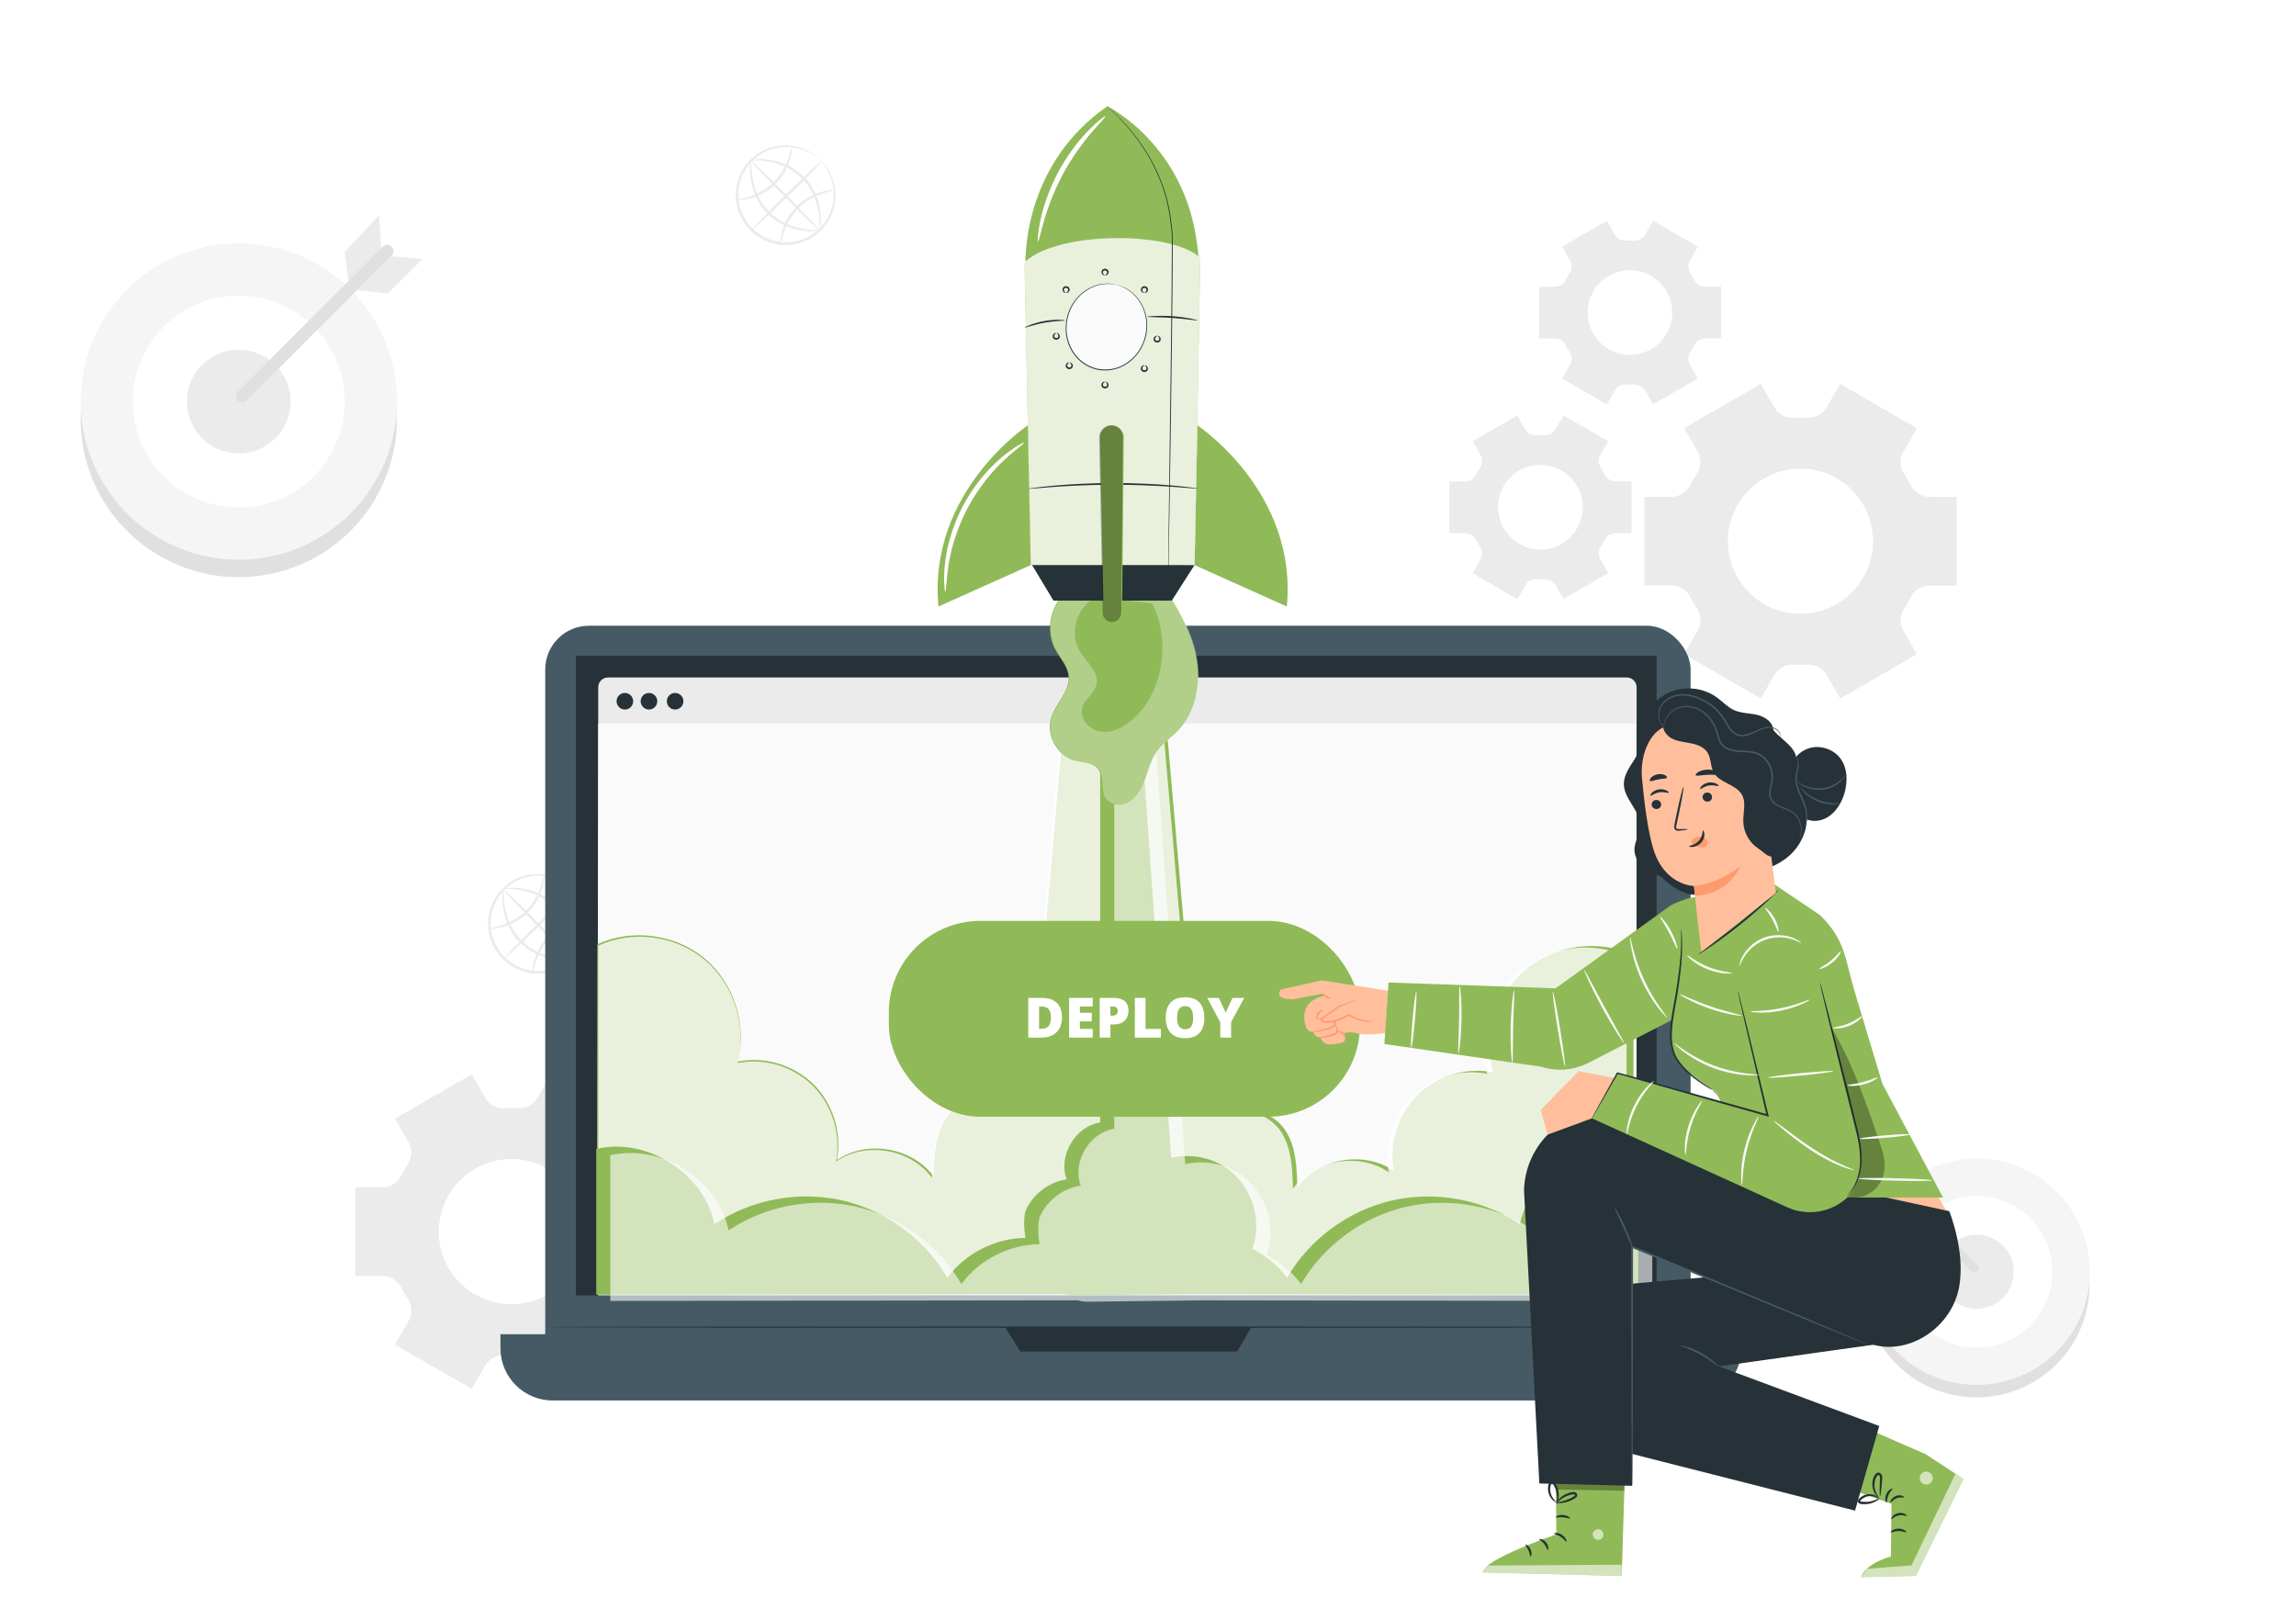 <svg viewBox="0 0 495.34 347.2" xmlns:xlink="http://www.w3.org/1999/xlink" xmlns="http://www.w3.org/2000/svg" data-name="Layer 2" id="Layer_2">
  <defs>
    <style>
      .cls-1 {
        fill: #90ba57;
      }

      .cls-2 {
        fill: #fff;
      }

      .cls-3 {
        fill: #fafafa;
      }

      .cls-4 {
        opacity: .6;
      }

      .cls-5 {
        fill: #f5f5f5;
      }

      .cls-6 {
        fill: #455a64;
      }

      .cls-7 {
        fill: #ffbf9d;
      }

      .cls-8 {
        fill: #e0e0e0;
      }

      .cls-9 {
        fill: #ff9a6c;
      }

      .cls-10 {
        opacity: .8;
      }

      .cls-11 {
        opacity: .3;
      }

      .cls-12 {
        clip-path: url(#clippath);
      }

      .cls-13 {
        fill: #ebebeb;
      }

      .cls-14 {
        fill: none;
      }

      .cls-15 {
        fill: #263238;
      }
    </style>
    <clipPath id="clippath">
      <rect height="347.2" width="495.34" x="0" class="cls-14"></rect>
    </clipPath>
  </defs>
  <g data-name="Background Complete" id="Background_Complete">
    <g class="cls-12">
      <rect height="347.2" width="502.95" x="-7.61" class="cls-2"></rect>
      <g>
        <path d="M177.09,34.65s-.2-.13-.53-.41c-.16-.15-.37-.32-.64-.5-.26-.19-.55-.41-.92-.6-.7-.44-1.64-.84-2.78-1.13-1.13-.29-2.48-.42-3.94-.22-1.45,.2-3.02,.71-4.44,1.69-1.4,.98-2.72,2.35-3.53,4.11-.43,.86-.72,1.82-.87,2.82-.1,.5-.1,1.01-.14,1.52,.02,.51,.03,1.03,.12,1.55,.28,2.08,1.28,4.12,2.82,5.72,1.57,1.57,3.59,2.62,5.66,2.94,.52,.1,1.04,.12,1.55,.15,.51-.02,1.03-.02,1.52-.11,1-.13,1.96-.4,2.83-.81,1.78-.77,3.18-2.06,4.18-3.44,1.01-1.4,1.55-2.96,1.78-4.4,.23-1.45,.12-2.8-.14-3.94-.27-1.14-.65-2.09-1.08-2.8-.19-.37-.4-.67-.58-.93-.17-.27-.34-.48-.48-.65-.28-.34-.42-.53-.4-.54,.01-.01,.18,.15,.49,.47,.16,.16,.34,.36,.53,.62,.2,.26,.43,.55,.64,.92,.46,.71,.89,1.67,1.2,2.84,.3,1.17,.44,2.56,.23,4.08-.21,1.5-.75,3.14-1.79,4.62-1.04,1.46-2.49,2.83-4.36,3.65-.92,.44-1.93,.73-2.98,.88-.52,.09-1.06,.1-1.61,.12-.54-.03-1.09-.04-1.64-.15-2.19-.33-4.33-1.43-5.98-3.09-1.63-1.69-2.68-3.85-2.97-6.04-.09-.55-.1-1.1-.12-1.64,.03-.54,.05-1.08,.15-1.6,.17-1.05,.48-2.05,.93-2.96,.86-1.85,2.26-3.27,3.74-4.28,1.5-1.01,3.15-1.51,4.65-1.69,1.52-.18,2.91-.01,4.07,.31,1.16,.33,2.11,.78,2.81,1.25,.37,.21,.66,.45,.91,.66,.26,.19,.46,.38,.61,.55,.31,.31,.47,.49,.46,.5Z" class="cls-13"></path>
        <path d="M170.9,31.57s.03,.26-.03,.71c-.04,.24-.08,.52-.12,.83-.03,.16-.05,.33-.09,.51-.05,.18-.11,.37-.17,.56-.4,1.58-1.36,3.76-3.2,5.53-.23,.22-.46,.43-.68,.64-.25,.19-.49,.37-.73,.55-.12,.09-.24,.18-.36,.26-.13,.08-.25,.15-.37,.22-.25,.14-.48,.3-.73,.42-.98,.49-1.9,.84-2.7,1.04-1.6,.42-2.63,.37-2.63,.3,0-.09,.99-.18,2.51-.69,.76-.25,1.64-.62,2.56-1.12,.23-.13,.45-.28,.69-.42,.12-.07,.23-.15,.35-.22,.11-.08,.22-.17,.34-.26,.23-.17,.46-.35,.69-.53,.21-.2,.43-.41,.65-.62,1.75-1.68,2.73-3.73,3.21-5.24,.07-.19,.14-.36,.2-.54,.05-.17,.09-.34,.13-.49,.08-.29,.15-.56,.22-.79,.13-.43,.22-.67,.26-.67Z" class="cls-13"></path>
        <path d="M168.34,52.58s-.03-.26,.03-.71c.04-.24,.08-.52,.12-.83,.03-.16,.05-.33,.09-.51,.05-.18,.11-.37,.17-.56,.4-1.58,1.36-3.76,3.2-5.53,.23-.22,.46-.43,.68-.64,.25-.19,.49-.37,.73-.55,.12-.09,.24-.18,.36-.26,.13-.08,.25-.15,.37-.22,.25-.14,.48-.3,.73-.42,.98-.49,1.9-.84,2.7-1.04,1.6-.42,2.63-.37,2.63-.3,0,.09-.99,.18-2.51,.69-.76,.25-1.64,.62-2.56,1.12-.23,.13-.45,.28-.69,.42-.12,.07-.23,.15-.35,.22-.11,.08-.22,.17-.34,.26-.23,.17-.46,.35-.69,.53-.21,.2-.43,.41-.65,.62-1.75,1.68-2.73,3.73-3.21,5.24-.07,.19-.14,.36-.2,.54-.05,.17-.09,.34-.13,.49-.08,.29-.15,.56-.22,.79-.13,.43-.22,.67-.26,.67Z" class="cls-13"></path>
        <path d="M177.26,34.82c.11,.11-3.17,3.51-7.32,7.58-4.16,4.07-7.61,7.28-7.73,7.17-.11-.11,3.17-3.51,7.32-7.58,4.15-4.07,7.61-7.28,7.73-7.17Z" class="cls-13"></path>
        <path d="M176.77,49.71c-.11,.11-3.51-3.16-7.58-7.32-4.07-4.15-7.28-7.61-7.17-7.72,.11-.11,3.51,3.16,7.58,7.32,4.07,4.15,7.28,7.61,7.16,7.72Z" class="cls-13"></path>
        <path d="M176.76,49.69c.02,.07-1.36,.35-3.57,.07-1.1-.15-2.4-.44-3.76-1.03-1.35-.59-2.75-1.49-3.95-2.7-1.21-1.22-2.06-2.65-2.61-4.02-.55-1.37-.82-2.68-.94-3.78-.24-2.21,.03-3.58,.1-3.57,.09,0-.03,1.37,.3,3.51,.17,1.07,.47,2.33,1.03,3.64,.55,1.31,1.38,2.66,2.53,3.81,1.15,1.16,2.47,2.03,3.76,2.63,1.29,.59,2.55,.92,3.61,1.11,2.14,.38,3.5,.24,3.5,.33Z" class="cls-13"></path>
        <path d="M162.19,34.5c-.02-.07,1.36-.35,3.57-.07,1.1,.15,2.4,.44,3.76,1.03,1.35,.59,2.75,1.49,3.95,2.7,1.21,1.22,2.06,2.65,2.61,4.02,.55,1.37,.82,2.68,.94,3.78,.24,2.21-.03,3.58-.1,3.57-.09,0,.03-1.37-.3-3.51-.17-1.07-.47-2.33-1.03-3.64-.55-1.31-1.38-2.66-2.53-3.81-1.15-1.16-2.47-2.03-3.76-2.63-1.29-.59-2.55-.92-3.61-1.11-2.14-.38-3.5-.24-3.5-.33Z" class="cls-13"></path>
      </g>
      <g>
        <path d="M123.65,191.85s-.2-.13-.53-.41c-.16-.15-.37-.32-.64-.5-.26-.19-.55-.41-.92-.6-.7-.44-1.64-.84-2.78-1.13-1.13-.29-2.48-.42-3.94-.22-1.45,.2-3.02,.71-4.44,1.69-1.4,.98-2.72,2.35-3.53,4.11-.43,.86-.72,1.82-.87,2.82-.1,.5-.1,1.01-.14,1.52,.02,.51,.03,1.03,.12,1.55,.28,2.08,1.28,4.12,2.82,5.72,1.57,1.57,3.59,2.62,5.66,2.94,.52,.1,1.04,.12,1.55,.15,.51-.02,1.03-.02,1.52-.11,1-.13,1.96-.4,2.83-.81,1.78-.77,3.18-2.06,4.18-3.44,1.01-1.4,1.55-2.96,1.78-4.4,.23-1.45,.12-2.8-.14-3.94-.27-1.14-.65-2.09-1.08-2.8-.19-.37-.4-.67-.58-.93-.17-.27-.34-.48-.48-.65-.28-.34-.42-.53-.4-.54,.01-.01,.18,.15,.49,.47,.16,.16,.34,.36,.53,.62,.2,.26,.43,.55,.64,.92,.46,.71,.89,1.67,1.2,2.84,.3,1.17,.44,2.56,.23,4.08-.21,1.5-.75,3.14-1.79,4.62-1.04,1.46-2.49,2.83-4.36,3.65-.92,.44-1.93,.73-2.98,.88-.52,.09-1.06,.1-1.61,.12-.54-.03-1.09-.04-1.64-.15-2.19-.33-4.33-1.43-5.98-3.09-1.63-1.69-2.68-3.85-2.97-6.04-.09-.55-.1-1.1-.12-1.64,.03-.54,.05-1.08,.15-1.6,.17-1.05,.48-2.05,.93-2.96,.86-1.85,2.26-3.27,3.74-4.28,1.5-1.01,3.15-1.51,4.65-1.69,1.52-.18,2.91-.01,4.07,.31,1.16,.33,2.11,.78,2.81,1.25,.37,.21,.66,.45,.91,.66,.26,.19,.46,.38,.61,.55,.31,.31,.47,.49,.46,.5Z" class="cls-13"></path>
        <path d="M117.46,188.78s.03,.26-.03,.71c-.04,.24-.08,.52-.12,.83-.03,.16-.05,.33-.09,.51-.05,.18-.11,.37-.17,.56-.4,1.58-1.36,3.76-3.2,5.53-.23,.22-.46,.43-.68,.64-.25,.19-.49,.37-.73,.55-.12,.09-.24,.18-.36,.26-.13,.08-.25,.15-.37,.22-.25,.14-.48,.3-.73,.42-.98,.49-1.9,.84-2.7,1.04-1.6,.42-2.63,.37-2.63,.3,0-.09,.99-.18,2.51-.69,.76-.25,1.64-.62,2.56-1.12,.23-.13,.45-.28,.69-.42,.12-.07,.23-.15,.35-.22,.11-.08,.22-.17,.34-.26,.23-.17,.46-.35,.69-.53,.21-.2,.43-.41,.65-.62,1.75-1.68,2.73-3.73,3.21-5.24,.07-.19,.14-.36,.2-.54,.05-.17,.09-.34,.13-.49,.08-.29,.15-.56,.22-.79,.13-.43,.22-.67,.26-.67Z" class="cls-13"></path>
        <path d="M114.9,209.79s-.03-.26,.03-.71c.04-.24,.08-.52,.12-.83,.03-.16,.05-.33,.09-.51,.05-.18,.11-.37,.17-.56,.4-1.58,1.36-3.76,3.2-5.53,.23-.22,.46-.43,.68-.64,.25-.19,.49-.37,.73-.55,.12-.09,.24-.18,.36-.26,.13-.08,.25-.15,.37-.22,.25-.14,.48-.3,.73-.42,.98-.49,1.9-.84,2.7-1.04,1.6-.42,2.63-.37,2.63-.3,0,.09-.99,.18-2.51,.69-.76,.25-1.64,.62-2.56,1.12-.23,.13-.45,.28-.69,.42-.12,.07-.23,.15-.35,.22-.11,.08-.22,.17-.34,.26-.23,.17-.46,.35-.69,.53-.21,.2-.43,.41-.65,.62-1.75,1.68-2.73,3.73-3.21,5.24-.07,.19-.14,.36-.2,.54-.05,.17-.09,.34-.13,.49-.08,.29-.15,.56-.22,.79-.13,.43-.22,.67-.26,.67Z" class="cls-13"></path>
        <path d="M123.82,192.03c.11,.11-3.17,3.51-7.32,7.58-4.16,4.07-7.61,7.28-7.73,7.17-.11-.11,3.17-3.51,7.32-7.58,4.15-4.07,7.61-7.28,7.73-7.17Z" class="cls-13"></path>
        <path d="M123.33,206.91c-.11,.11-3.51-3.16-7.58-7.32-4.07-4.15-7.28-7.61-7.17-7.72,.11-.11,3.51,3.16,7.58,7.32,4.07,4.15,7.28,7.61,7.16,7.72Z" class="cls-13"></path>
        <path d="M123.32,206.9c.02,.07-1.36,.35-3.57,.07-1.1-.15-2.4-.44-3.76-1.03-1.35-.59-2.75-1.49-3.95-2.7-1.21-1.22-2.06-2.65-2.61-4.02-.55-1.37-.82-2.68-.94-3.78-.24-2.21,.03-3.58,.1-3.57,.09,0-.03,1.37,.3,3.51,.17,1.07,.47,2.33,1.03,3.64,.55,1.31,1.38,2.66,2.53,3.81,1.15,1.16,2.47,2.03,3.76,2.63,1.29,.59,2.55,.92,3.61,1.11,2.14,.38,3.5,.24,3.5,.33Z" class="cls-13"></path>
        <path d="M108.75,191.71c-.02-.07,1.36-.35,3.57-.07,1.1,.15,2.4,.44,3.76,1.03,1.35,.59,2.75,1.49,3.95,2.7,1.21,1.22,2.06,2.65,2.61,4.02,.55,1.37,.82,2.68,.94,3.78,.24,2.21-.03,3.58-.1,3.57-.09,0,.03-1.37-.3-3.51-.17-1.07-.47-2.33-1.03-3.64-.55-1.31-1.38-2.66-2.53-3.81-1.15-1.16-2.47-2.03-3.76-2.63-1.29-.59-2.55-.92-3.61-1.11-2.14-.38-3.5-.24-3.5-.33Z" class="cls-13"></path>
      </g>
      <g>
        <circle transform="translate(-13.93 9.51) rotate(-9.3)" r="34.12" cy="90.4" cx="51.51" class="cls-8"></circle>
        <circle transform="translate(-44.68 116.71) rotate(-76.63)" r="34.12" cy="86.63" cx="51.51" class="cls-5"></circle>
        <circle transform="translate(-29.08 26.11) rotate(-22.36)" r="22.86" cy="86.63" cx="51.51" class="cls-2"></circle>
        <circle transform="translate(-42.27 123.55) rotate(-80.75)" r="11.19" cy="86.63" cx="51.51" class="cls-13"></circle>
        <polygon points="75.29 61.65 74.36 54.37 81.77 46.44 82.31 54.29 75.29 61.65" class="cls-13"></polygon>
        <polygon points="91.19 55.86 83.68 55.24 76.14 62.49 83.68 63.3 91.19 55.86" class="cls-13"></polygon>
        <path d="M82.61,53.19c-3.54,3.54-7.08,7.08-10.62,10.63-5.62,5.62-11.23,11.24-16.85,16.86-1.29,1.29-2.58,2.58-3.87,3.87-1.23,1.23,.69,3.12,1.92,1.89,3.54-3.54,7.08-7.08,10.62-10.63,5.62-5.62,11.23-11.24,16.85-16.86,1.29-1.29,2.58-2.58,3.87-3.87,1.23-1.23-.69-3.12-1.92-1.89h0Z" class="cls-8"></path>
      </g>
      <g>
        <circle transform="translate(84.06 653.13) rotate(-80.7)" r="24.4" cy="277.09" cx="426.44" class="cls-8"></circle>
        <circle transform="translate(-51.88 106.02) rotate(-13.37)" r="24.4" cy="274.4" cx="426.44" class="cls-5"></circle>
        <circle transform="translate(10.44 564.38) rotate(-67.64)" r="16.34" cy="274.4" cx="426.44" class="cls-2"></circle>
        <circle transform="translate(-38.54 72.07) rotate(-9.25)" r="8" cy="274.4" cx="426.44" class="cls-13"></circle>
        <polygon points="409.43 256.54 410.09 251.33 404.79 245.66 404.41 251.28 409.43 256.54" class="cls-13"></polygon>
        <polygon points="398.05 252.39 403.43 251.96 408.82 257.14 403.43 257.72 398.05 252.39" class="cls-13"></polygon>
        <path d="M404.19,250.49c2.53,2.53,5.06,5.07,7.6,7.6,4.02,4.02,8.03,8.04,12.05,12.05,.92,.92,1.85,1.85,2.77,2.77,.88,.88-.49,2.23-1.37,1.35-2.53-2.53-5.06-5.07-7.6-7.6-4.02-4.02-8.03-8.04-12.05-12.05-.92-.92-1.85-1.85-2.77-2.77-.88-.88,.49-2.23,1.37-1.35h0Z" class="cls-8"></path>
      </g>
      <path d="M382.82,145.61c.86-1.49,2.5-2.31,4.22-2.22,.47,.02,.94,.04,1.41,.04s.95-.01,1.42-.04c1.71-.09,3.35,.73,4.2,2.22l2.93,5.08,16.56-9.55-2.93-5.08c-.86-1.49-.77-3.33,.17-4.77,.52-.79,1-1.62,1.43-2.46,.78-1.53,2.32-2.51,4.04-2.51h5.85v-19.12h-5.85c-1.71,0-3.26-.98-4.04-2.51-.43-.85-.91-1.67-1.43-2.46-.94-1.44-1.03-3.27-.17-4.77l2.93-5.08-16.56-9.55-2.95,5.1c-.86,1.48-2.49,2.3-4.2,2.21-.47-.02-.94-.04-1.41-.04s-.94,.01-1.41,.04c-1.72,.09-3.36-.73-4.22-2.23l-2.93-5.09-16.56,9.55,2.93,5.07c.86,1.49,.78,3.32-.16,4.76-.52,.8-1,1.62-1.43,2.48-.78,1.53-2.32,2.51-4.04,2.51h-5.85v19.12h5.85c1.72,0,3.26,.98,4.04,2.51,.43,.85,.91,1.68,1.43,2.48,.94,1.44,1.02,3.27,.16,4.76l-2.93,5.07,16.56,9.55,2.93-5.08Zm-10.04-28.85c0-8.65,7.02-15.67,15.66-15.67s15.65,7.02,15.65,15.67-7,15.65-15.65,15.65-15.66-7-15.66-15.65Z" class="cls-13"></path>
      <path d="M104.71,294.57c.86-1.49,2.5-2.31,4.22-2.22,.47,.02,.94,.04,1.41,.04s.95-.01,1.42-.04c1.71-.09,3.35,.73,4.2,2.22l2.93,5.08,16.56-9.55-2.93-5.08c-.86-1.49-.77-3.33,.17-4.77,.52-.79,1-1.62,1.43-2.46,.78-1.53,2.32-2.51,4.04-2.51h5.85v-19.12h-5.85c-1.71,0-3.26-.98-4.04-2.51-.43-.85-.91-1.67-1.43-2.46-.94-1.44-1.03-3.27-.17-4.77l2.93-5.08-16.56-9.55-2.95,5.1c-.86,1.48-2.49,2.3-4.2,2.21-.47-.02-.94-.04-1.41-.04s-.94,.01-1.41,.04c-1.72,.09-3.36-.73-4.22-2.23l-2.93-5.09-16.56,9.55,2.93,5.07c.86,1.49,.78,3.32-.16,4.76-.52,.8-1,1.62-1.43,2.48-.78,1.53-2.32,2.51-4.04,2.51h-5.85v19.12h5.85c1.72,0,3.26,.98,4.04,2.51,.43,.85,.91,1.68,1.43,2.48,.94,1.44,1.02,3.27,.16,4.76l-2.93,5.07,16.56,9.55,2.93-5.08Zm-10.04-28.85c0-8.65,7.02-15.67,15.66-15.67s15.65,7.02,15.65,15.67-7,15.65-15.65,15.65-15.66-7-15.66-15.65Z" class="cls-13"></path>
      <path d="M329.05,126.27c.5-.87,1.46-1.35,2.46-1.3,.27,.01,.55,.02,.82,.02s.55,0,.83-.02c1-.05,1.95,.43,2.45,1.29l1.71,2.97,9.66-5.57-1.71-2.96c-.5-.87-.45-1.94,.1-2.78,.3-.46,.58-.94,.83-1.44,.45-.89,1.36-1.46,2.36-1.46h3.42v-11.16h-3.42c-1,0-1.9-.57-2.36-1.46-.25-.5-.53-.98-.83-1.44-.55-.84-.6-1.91-.1-2.78l1.71-2.96-9.66-5.57-1.72,2.98c-.5,.87-1.45,1.34-2.45,1.29-.27-.01-.55-.02-.82-.02s-.55,0-.82,.02c-1,.05-1.96-.43-2.46-1.3l-1.71-2.97-9.66,5.57,1.71,2.96c.5,.87,.45,1.94-.09,2.78-.3,.46-.58,.95-.83,1.44-.45,.89-1.36,1.47-2.36,1.47h-3.41v11.16h3.41c1,0,1.9,.57,2.36,1.47,.25,.5,.53,.98,.83,1.44,.55,.84,.6,1.91,.09,2.78l-1.71,2.96,9.66,5.57,1.71-2.96Zm-5.86-16.83c0-5.05,4.1-9.14,9.14-9.14s9.13,4.1,9.13,9.14-4.09,9.13-9.13,9.13-9.14-4.09-9.14-9.13Z" class="cls-13"></path>
      <path d="M348.37,84.26c.5-.87,1.46-1.35,2.46-1.3,.27,.01,.55,.02,.82,.02s.55,0,.83-.02c1-.05,1.95,.43,2.45,1.29l1.71,2.97,9.66-5.57-1.71-2.96c-.5-.87-.45-1.94,.1-2.78,.3-.46,.58-.94,.83-1.44,.45-.89,1.36-1.46,2.36-1.46h3.42v-11.16h-3.42c-1,0-1.9-.57-2.36-1.46-.25-.5-.53-.98-.83-1.44-.55-.84-.6-1.91-.1-2.78l1.71-2.96-9.66-5.57-1.72,2.98c-.5,.87-1.45,1.34-2.45,1.29-.27-.01-.55-.02-.82-.02s-.55,0-.82,.02c-1,.05-1.96-.43-2.46-1.3l-1.71-2.97-9.66,5.57,1.71,2.96c.5,.87,.45,1.94-.09,2.78-.3,.46-.58,.95-.83,1.44-.45,.89-1.36,1.47-2.36,1.47h-3.41v11.16h3.41c1,0,1.9,.57,2.36,1.47,.25,.5,.53,.98,.83,1.44,.55,.84,.6,1.91,.09,2.78l-1.71,2.96,9.66,5.57,1.71-2.96Zm-5.86-16.83c0-5.05,4.1-9.14,9.14-9.14s9.13,4.1,9.13,9.14-4.09,9.13-9.13,9.13-9.14-4.09-9.14-9.13Z" class="cls-13"></path>
    </g>
    <g>
      <g>
        <rect ry="9.43" rx="9.43" height="163.41" width="247.1" y="135" x="117.63" class="cls-6"></rect>
        <path d="M107.97,287.85H375.69v3.02c0,6.23-5.05,11.28-11.28,11.28H119.25c-6.23,0-11.28-5.05-11.28-11.28v-3.02h0Z" class="cls-6"></path>
        <rect height="137.99" width="233.14" y="141.49" x="124.26" class="cls-15"></rect>
        <polygon points="216.82 286.32 220.14 291.6 266.89 291.6 269.98 286.32 216.82 286.32" class="cls-15"></polygon>
      </g>
      <g>
        <path d="M131.18,146.16h219.78c1.17,0,2.12,.95,2.12,2.12v128.64c0,1.17-.95,2.12-2.12,2.12H131.18c-1.17,0-2.12-.95-2.12-2.12V148.28c0-1.17,.95-2.12,2.12-2.12Z" class="cls-13"></path>
        <polygon points="352.85 279.24 128.83 279.24 129.07 156.09 352.85 156.09 352.85 279.24" class="cls-3"></polygon>
        <path d="M147.44,151.29c0,.99-.8,1.79-1.79,1.79s-1.79-.8-1.79-1.79,.8-1.79,1.79-1.79,1.79,.8,1.79,1.79Z" class="cls-15"></path>
        <path d="M136.6,151.29c0,.99-.8,1.79-1.79,1.79s-1.79-.8-1.79-1.79,.8-1.79,1.79-1.79,1.79,.8,1.79,1.79Z" class="cls-15"></path>
        <path d="M141.8,151.29c0,.99-.8,1.79-1.79,1.79s-1.79-.8-1.79-1.79,.8-1.79,1.79-1.79,1.79,.8,1.79,1.79Z" class="cls-15"></path>
      </g>
      <path d="M362.61,286.32c0,.09-54.84,.16-122.48,.16s-122.49-.07-122.49-.16,54.83-.16,122.49-.16,122.48,.07,122.48,.16Z" class="cls-15"></path>
    </g>
    <g>
      <g>
        <path d="M329.25,209.11c-6.31,5.27-9.2,14.29-7.14,22.24-5.81-1.16-12.15,.75-16.35,4.93-4.2,4.18-6.16,10.5-5.04,16.32-6.42-4.41-16.22-2.76-20.84,3.52-.1-4.14-.26-8.51-2.44-12.04-2.18-3.53-7.12-5.7-10.61-3.46,2.63-2.99,3.02-7.72,.93-11.1-2.09-3.38-6.51-5.13-10.35-4.11-.1-4.98-3.25-40.18-5.85-69.88h-22.04c-2.56,29.18-5.55,62.7-5.65,67.55-3.84-1.02-8.26,.73-10.35,4.11-2.09,3.38-1.7,8.11,.93,11.1-3.49-2.24-8.43-.06-10.61,3.46-2.18,3.53-2.34,7.89-2.44,12.04-4.61-6.28-14.42-7.93-20.84-3.52,1.12-5.82-.83-12.14-5.04-16.32-4.2-4.18-10.54-6.09-16.35-4.93,2.06-7.95-.84-16.98-7.14-22.24-6.31-5.27-15.7-6.51-23.16-3.07v75.46h223.53v-73.14c-7.46-3.44-16.85-2.19-23.16,3.07Z" class="cls-1"></path>
        <g class="cls-10">
          <path d="M327.94,209.43c-6.26,5.27-9.13,14.29-7.09,22.24-5.77-1.16-12.06,.75-16.23,4.93-4.17,4.18-6.11,10.5-5,16.32-6.37-4.41-16.1-2.76-20.68,3.52-.1-4.14-.26-8.51-2.42-12.04-2.16-3.53-7.07-5.7-10.53-3.46,2.61-2.99,3-7.72,.92-11.1-2.08-3.38-6.46-5.13-10.27-4.11-.1-4.98-3.23-40.18-5.81-69.88h-21.88c-2.54,29.18-5.51,62.7-5.6,67.55-3.81-1.02-8.2,.73-10.27,4.11-2.08,3.38-1.68,8.11,.92,11.1-3.46-2.24-8.37-.06-10.53,3.46-2.16,3.53-2.32,7.89-2.42,12.04-4.58-6.28-14.31-7.93-20.68-3.52,1.11-5.82-.82-12.14-5-16.32-4.17-4.18-10.46-6.09-16.23-4.93,2.04-7.95-.83-16.98-7.09-22.24-6.26-5.27-15.58-6.51-22.99-3.07v75.46h221.86v-73.14c-7.41-3.44-16.73-2.19-22.99,3.07Z" class="cls-2"></path>
        </g>
      </g>
      <path d="M327.9,264.11c-7.99-5.37-18.24-7.26-27.63-5.1-9.39,2.16-17.77,8.35-22.61,16.67-1.95-2.66-4.55-4.8-7.49-6.28,.21-.56,.39-1.13,.52-1.71,1.32-5.78-1.17-12.24-6.02-15.64-3.44-2.41-7.92-3.17-12.01-2.27l-6.62-94.26h-8.69v86.64c-5.37,.82-9.12,7.19-7.23,12.28-3.74,.55-7.13,3.07-8.73,6.49-.52,1.11-.6,3.47-.15,6.13-6.53,.09-12.99,3.32-16.86,8.61-4.84-8.33-13.23-14.51-22.61-16.67-9.39-2.16-19.63-.27-27.63,5.1-2.27-11.01-14.58-18.82-25.51-16.21v31.42l100.85-.13c.67,.19,1.37,.3,2.13,.3l24.66-.29,97.15,.13v-31.42c-10.93-2.62-23.23,5.2-25.51,16.21Z" class="cls-1"></path>
      <g class="cls-4">
        <path d="M330.94,265.47c-7.99-5.37-18.24-7.26-27.63-5.1-9.39,2.16-17.77,8.35-22.61,16.67-1.95-2.66-4.55-4.8-7.49-6.28,.21-.56,.39-1.13,.52-1.71,1.32-5.78-1.17-12.24-6.02-15.64-3.44-2.41-7.92-3.17-12.01-2.27l-6.62-94.26h-8.69v86.64c-5.37,.82-9.12,7.19-7.23,12.28-3.74,.55-7.13,3.07-8.73,6.49-.52,1.11-.6,3.47-.15,6.13-6.53,.09-12.99,3.32-16.86,8.61-4.84-8.33-13.23-14.51-22.61-16.67-9.39-2.16-19.63-.27-27.63,5.1-2.27-11.01-14.58-18.82-25.51-16.21v31.42l100.85-.13c.67,.19,1.37,.3,2.13,.3l24.66-.29,97.15,.13v-31.42c-10.93-2.62-23.23,5.2-25.51,16.21Z" class="cls-2"></path>
      </g>
    </g>
    <g>
      <g>
        <g>
          <path d="M232.24,126.02c-4.98,2.36-7.22,9.18-4.63,14.04,1.02,1.92,2.69,3.61,2.91,5.77,.34,3.31-2.8,5.91-3.76,9.09-1.14,3.74,1.34,8.17,5.12,9.16,1.7,.44,3.74,.37,4.88,1.71,1.46,1.71,.41,4.55,1.65,6.42,1.12,1.69,3.75,1.77,5.44,.65,1.69-1.12,2.62-3.07,3.29-4.99,.67-1.91,1.17-3.93,2.32-5.6,1.27-1.84,3.2-3.09,4.74-4.7,3.7-3.89,4.84-9.72,4-15.02-.83-5.3-3.4-10.18-6.31-14.69" class="cls-1"></path>
          <g class="cls-11">
            <path d="M232.39,126.02c-4.98,2.36-7.22,9.18-4.63,14.04,1.02,1.92,2.69,3.61,2.91,5.77,.34,3.31-2.8,5.91-3.76,9.09-1.14,3.74,1.34,8.17,5.12,9.16,1.7,.44,3.74,.37,4.88,1.71,1.46,1.71,.41,4.55,1.65,6.42,1.12,1.69,3.75,1.77,5.44,.65,1.69-1.12,2.62-3.07,3.29-4.99,.67-1.91,1.17-3.93,2.32-5.6,1.27-1.84,3.2-3.09,4.74-4.7,3.7-3.89,4.84-9.72,4-15.02-.83-5.3-3.4-10.18-6.31-14.69" class="cls-2"></path>
          </g>
        </g>
        <path d="M236.61,128.82c-4.21,1.86-6.06,7.7-3.68,11.64,1.45,2.41,4.28,4.58,3.59,7.31-.46,1.85-2.45,2.98-3.02,4.8-.76,2.42,1.54,4.99,4.06,5.3,2.52,.31,4.96-1.04,6.87-2.72,6.61-5.81,8.22-17.22,4.1-25" class="cls-1"></path>
      </g>
      <path d="M258.34,91.77s21.65,14.32,19.28,39.08l-19.9-8.93,.62-30.15Z" class="cls-1"></path>
      <polygon points="222.37 121.43 227.28 129.58 252.8 129.58 257.72 121.89 222.37 121.43" class="cls-15"></polygon>
      <path d="M238.72,39.2c-10.08,.67-17.86,9.16-17.65,19.26l1.3,63.43h35.35l1.18-63.47c.21-11.08-9.12-19.97-20.18-19.23Z" class="cls-1"></path>
      <g class="cls-10">
        <path d="M238.72,39.2c-10.08,.67-17.86,9.16-17.65,19.26l1.3,63.43h35.35l1.18-63.47c.21-11.08-9.12-19.97-20.18-19.23Z" class="cls-2"></path>
      </g>
      <path d="M221.75,91.77s-21.65,14.32-19.28,39.08l19.9-8.93-.62-30.15Z" class="cls-1"></path>
      <path d="M221.27,56.36c7.47-6.54,30.94-6.4,37.24-1.08-1.62-23.55-19.6-32.36-19.6-32.36-18.4,12.73-17.64,33.43-17.64,33.43Z" class="cls-1"></path>
      <path d="M238.91,22.92s.07,.06,.21,.19c.14,.13,.34,.32,.61,.57,.27,.25,.59,.57,.98,.93,.19,.19,.4,.38,.63,.6,.21,.23,.43,.47,.67,.72,.47,.51,1,1.08,1.56,1.71,.53,.66,1.11,1.38,1.73,2.15,.29,.4,.58,.82,.88,1.25,.29,.44,.63,.87,.92,1.35,.58,.96,1.22,1.96,1.77,3.08,1.15,2.21,2.19,4.75,2.92,7.59,.38,1.42,.65,2.91,.85,4.46,.11,.77,.17,1.56,.27,2.35,.09,.79,.08,1.63,.09,2.44,.01,6.57-.08,13.8-.17,21.38-.18,15.17-.39,28.91-.56,38.85-.09,4.97-.16,8.99-.21,11.77-.03,1.39-.05,2.46-.07,3.2,0,.36-.02,.64-.02,.83,0,.19-.01,.28-.01,.28,0,0,0-.1,0-.28,0-.19,0-.47,0-.83,0-.74,.02-1.81,.03-3.2,.03-2.79,.08-6.81,.15-11.77,.13-9.95,.31-23.68,.5-38.85,.08-7.58,.18-14.81,.18-21.38,0-.83,.01-1.62-.08-2.42-.11-.8-.17-1.58-.27-2.36-.19-1.54-.47-3.03-.84-4.44-.72-2.83-1.75-5.36-2.89-7.56-.54-1.12-1.18-2.11-1.75-3.07-.28-.48-.62-.91-.91-1.35-.3-.43-.59-.86-.88-1.25-.61-.77-1.18-1.49-1.71-2.15-.56-.63-1.08-1.2-1.55-1.72-.23-.26-.45-.5-.66-.73-.22-.21-.43-.42-.62-.6-.38-.37-.7-.69-.97-.95-.26-.25-.46-.45-.59-.58-.13-.13-.2-.2-.2-.2Z" class="cls-15"></path>
      <g>
        <path d="M240.71,61.41c4.68,1.03,7.57,5.95,6.46,10.98-1.11,5.03-5.8,8.27-10.48,7.24-4.68-1.03-7.57-5.95-6.46-10.98,1.11-5.03,5.8-8.27,10.48-7.24Z" class="cls-3"></path>
        <path d="M240.71,61.41s-.05,0-.15-.01c-.1-.01-.24-.03-.42-.06-.09-.01-.2-.03-.31-.05-.12,0-.24-.01-.38-.02-.14,0-.29-.01-.44-.02-.16,0-.33,.02-.5,.03-.36,0-.75,.08-1.17,.15-.42,.11-.88,.21-1.34,.41-.94,.37-1.95,.96-2.87,1.83-.92,.87-1.77,2.01-2.31,3.41-.13,.35-.27,.7-.36,1.08-.05,.19-.11,.37-.15,.56-.03,.19-.07,.39-.1,.58l-.05,.3-.02,.3c-.02,.2-.03,.4-.05,.61,0,.2,0,.41,.01,.62v.31s.04,.31,.04,.31c.16,1.66,.78,3.39,1.91,4.82,1.1,1.45,2.78,2.53,4.66,2.97,1.89,.39,3.86,.13,5.48-.73,1.63-.82,2.92-2.12,3.76-3.56l.16-.27,.14-.28c.09-.19,.18-.37,.27-.55,.07-.19,.14-.38,.21-.57l.11-.28,.08-.29c.05-.19,.1-.38,.16-.57,.05-.19,.07-.38,.11-.57,.08-.38,.1-.76,.13-1.13,.1-1.49-.2-2.89-.66-4.07-.47-1.18-1.14-2.14-1.83-2.87-.34-.38-.71-.67-1.05-.94-.36-.24-.68-.48-1-.63-.16-.08-.3-.17-.45-.24-.15-.06-.28-.12-.41-.17-.13-.05-.24-.1-.35-.15-.11-.03-.21-.06-.3-.09-.17-.05-.31-.09-.41-.12-.09-.03-.14-.05-.14-.05,0,0,.05,0,.14,.03,.1,.03,.24,.06,.42,.11,.09,.02,.19,.05,.31,.08,.11,.04,.23,.09,.36,.14,.13,.05,.27,.1,.42,.16,.15,.06,.29,.15,.45,.23,.33,.15,.65,.38,1.02,.63,.34,.27,.72,.56,1.07,.94,.71,.73,1.4,1.7,1.88,2.9,.48,1.19,.79,2.61,.69,4.12-.03,.38-.05,.76-.13,1.15-.04,.19-.06,.39-.11,.58-.05,.19-.1,.39-.16,.58l-.08,.29-.11,.29c-.07,.19-.14,.39-.22,.58-.09,.19-.18,.38-.27,.57l-.14,.29-.17,.27c-.86,1.47-2.17,2.8-3.83,3.64-1.65,.87-3.67,1.15-5.6,.75-1.92-.45-3.64-1.55-4.76-3.04-1.16-1.46-1.78-3.22-1.94-4.92l-.03-.32v-.32c0-.21-.01-.42-.01-.63,.02-.21,.03-.41,.05-.62l.02-.31,.05-.3c.03-.2,.07-.4,.1-.59,.04-.19,.1-.38,.15-.57,.09-.38,.24-.74,.37-1.1,.56-1.42,1.43-2.57,2.37-3.45,.94-.88,1.97-1.47,2.93-1.84,.47-.2,.94-.3,1.37-.4,.43-.07,.83-.14,1.19-.14,.18,0,.35-.02,.51-.02,.16,.01,.31,.02,.45,.03,.14,0,.26,.02,.38,.03,.11,.02,.22,.04,.31,.06,.18,.03,.32,.06,.42,.08,.09,.02,.14,.03,.14,.03Z" class="cls-15"></path>
      </g>
      <path d="M229.76,69.13c0,.11-2,.06-4.39,.49-2.4,.42-4.25,1.16-4.29,1.05-.02-.04,.42-.28,1.18-.57,.76-.29,1.83-.62,3.05-.84,1.22-.22,2.34-.28,3.15-.27,.81,.01,1.31,.09,1.31,.13Z" class="cls-15"></path>
      <path d="M258.34,69.12c-.01,.05-.61-.03-1.59-.15-.97-.12-2.32-.27-3.81-.38-1.49-.1-2.84-.14-3.83-.16-.98-.02-1.59-.02-1.59-.08,0-.05,.6-.13,1.59-.18,.99-.05,2.35-.05,3.85,.05,1.5,.11,2.85,.3,3.82,.49,.97,.19,1.56,.35,1.55,.4Z" class="cls-15"></path>
      <path d="M258.53,105.42s-.13,.01-.38,0c-.28-.02-.64-.05-1.07-.08-.98-.08-2.31-.18-3.93-.3-3.32-.23-7.9-.46-12.97-.46-5.07,0-9.66,.24-12.98,.48-1.62,.13-2.95,.23-3.93,.31-.43,.03-.78,.06-1.07,.08-.24,.01-.37,.02-.38,0,0-.01,.13-.04,.37-.08,.28-.04,.63-.09,1.06-.15,.92-.12,2.26-.27,3.92-.42,3.32-.31,7.91-.58,13-.59,5.08,0,9.68,.26,13,.56,1.66,.15,3,.29,3.92,.42,.43,.06,.78,.11,1.06,.15,.24,.04,.37,.06,.37,.08Z" class="cls-15"></path>
      <path d="M230.7,78.22c0,.05-.22,.07-.37,.33-.07,.12-.12,.29-.07,.44,.04,.15,.2,.26,.4,.28,.2,.01,.38-.07,.44-.21,.07-.14,.05-.32,0-.45-.11-.27-.33-.33-.32-.38-.02-.04,.3-.09,.54,.26,.11,.16,.19,.42,.08,.71-.11,.29-.46,.47-.77,.44-.32-.02-.63-.25-.7-.55-.07-.3,.06-.54,.19-.69,.29-.31,.6-.21,.57-.17Z" class="cls-15"></path>
      <path d="M238.4,82.38c0,.05-.22,.07-.37,.33-.07,.12-.12,.29-.07,.44,.04,.15,.2,.26,.4,.28,.2,.01,.38-.07,.44-.21,.07-.14,.05-.32,0-.45-.11-.27-.33-.33-.32-.38-.02-.04,.3-.09,.54,.26,.11,.16,.19,.42,.08,.71-.11,.29-.46,.47-.77,.44-.32-.02-.63-.25-.7-.55-.07-.3,.06-.54,.19-.69,.29-.31,.6-.21,.57-.17Z" class="cls-15"></path>
      <path d="M246.9,78.84c0,.05-.22,.07-.37,.33-.07,.12-.12,.29-.07,.44,.04,.15,.2,.26,.4,.28,.2,.01,.38-.07,.44-.21,.07-.14,.05-.32,0-.45-.11-.27-.33-.33-.32-.38-.02-.04,.3-.09,.54,.26,.11,.16,.19,.42,.08,.71-.11,.29-.46,.47-.77,.44-.32-.02-.63-.25-.7-.55-.07-.3,.06-.54,.19-.69,.29-.31,.6-.21,.57-.17Z" class="cls-15"></path>
      <path d="M249.66,72.48c0,.05-.22,.07-.37,.33-.07,.12-.12,.29-.07,.44,.04,.15,.2,.26,.4,.28,.2,.01,.38-.07,.44-.21,.07-.14,.05-.32,0-.45-.11-.27-.33-.33-.32-.38-.02-.04,.3-.09,.54,.26,.11,.16,.19,.42,.08,.71-.11,.29-.46,.47-.77,.44-.32-.02-.63-.25-.7-.55-.07-.3,.06-.54,.19-.69,.29-.31,.6-.21,.57-.17Z" class="cls-15"></path>
      <path d="M227.89,71.87c0,.05-.22,.07-.37,.33-.07,.12-.12,.29-.07,.44,.04,.15,.2,.26,.4,.28,.2,.01,.38-.07,.44-.21,.07-.14,.05-.32,0-.45-.11-.27-.33-.33-.32-.38-.02-.04,.3-.09,.54,.26,.11,.16,.19,.42,.08,.71-.11,.29-.46,.47-.77,.44-.32-.02-.63-.25-.7-.55-.07-.3,.06-.54,.19-.69,.29-.31,.6-.21,.57-.17Z" class="cls-15"></path>
      <path d="M246.89,63.16c0-.05,.22-.07,.37-.33,.07-.12,.12-.29,.07-.44-.04-.15-.2-.26-.4-.28-.2-.01-.38,.07-.44,.21-.07,.14-.05,.32,0,.45,.11,.27,.33,.33,.32,.38,.02,.04-.3,.09-.54-.26-.11-.16-.19-.42-.08-.71,.11-.29,.46-.47,.77-.44,.32,.02,.63,.25,.7,.55,.07,.3-.06,.54-.19,.69-.29,.31-.6,.21-.57,.17Z" class="cls-15"></path>
      <path d="M238.39,59.39c0-.05,.22-.07,.37-.33,.07-.12,.12-.29,.07-.44-.04-.15-.2-.26-.4-.28-.2-.01-.38,.07-.44,.21-.07,.14-.05,.32,0,.45,.11,.27,.33,.33,.32,.38,.02,.04-.3,.09-.54-.26-.11-.16-.19-.42-.08-.71,.11-.29,.46-.47,.77-.44,.32,.02,.63,.25,.7,.55,.07,.3-.06,.54-.19,.69-.29,.31-.6,.21-.57,.17Z" class="cls-15"></path>
      <path d="M229.98,63.16c0-.05,.22-.07,.37-.33,.07-.12,.12-.29,.07-.44-.04-.15-.2-.26-.4-.28-.2-.01-.38,.07-.44,.21-.07,.14-.05,.32,0,.45,.11,.27,.33,.33,.32,.38,.02,.04-.3,.09-.54-.26-.11-.16-.19-.42-.08-.71,.11-.29,.46-.47,.77-.44,.32,.02,.63,.25,.7,.55,.07,.3-.06,.54-.19,.69-.29,.31-.6,.21-.57,.17Z" class="cls-15"></path>
      <g>
        <path d="M237.32,94.37l.76,37.88c.02,1.1,.93,1.97,2.03,1.95h0c1.08-.02,1.95-.89,1.96-1.96,.08-6.82,.33-29.81,.37-37.91,0-1.56-1.38-2.76-2.93-2.53h0c-1.27,.19-2.2,1.29-2.18,2.58Z" class="cls-1"></path>
        <g class="cls-11">
          <path d="M237.13,94.37l.76,37.88c.02,1.1,.93,1.97,2.03,1.95h0c1.08-.02,1.95-.89,1.96-1.96,.08-6.82,.33-29.81,.37-37.91,0-1.56-1.38-2.76-2.93-2.53h0c-1.27,.19-2.2,1.29-2.18,2.58Z"></path>
        </g>
      </g>
      <path d="M238.48,25.08c.11,.13-1.15,1.35-2.97,3.48-.92,1.06-1.95,2.38-3.03,3.89-1.06,1.52-2.15,3.24-3.17,5.12-1,1.89-1.84,3.75-2.52,5.47-.66,1.73-1.2,3.32-1.58,4.67-.77,2.7-1.1,4.43-1.27,4.4-.13-.01-.07-1.79,.52-4.59,.29-1.4,.76-3.04,1.38-4.83,.65-1.78,1.48-3.7,2.5-5.63,1.04-1.92,2.19-3.67,3.31-5.19,1.14-1.51,2.26-2.8,3.27-3.82,2.01-2.04,3.46-3.06,3.54-2.97Z" class="cls-2"></path>
      <path d="M220.92,95.53c.1,.16-1.69,1.32-4.18,3.64-.31,.29-.63,.6-.97,.92-.33,.32-.65,.69-.99,1.05-.7,.71-1.37,1.55-2.08,2.41-1.38,1.77-2.76,3.82-3.98,6.1-1.2,2.3-2.11,4.6-2.79,6.73-.31,1.08-.63,2.1-.82,3.08-.1,.49-.23,.96-.31,1.41-.07,.46-.15,.9-.21,1.32-.5,3.37-.46,5.5-.65,5.51-.07,0-.15-.53-.21-1.5-.01-.25-.03-.52-.05-.81,0-.29,0-.62,.01-.96,.03-.69,.02-1.48,.13-2.34,.05-.43,.1-.89,.15-1.36,.06-.47,.16-.95,.25-1.46,.16-1.01,.45-2.07,.74-3.19,.65-2.21,1.56-4.59,2.79-6.95,1.26-2.35,2.71-4.44,4.17-6.22,.76-.87,1.46-1.7,2.21-2.41,.37-.36,.71-.72,1.06-1.03,.36-.31,.71-.6,1.04-.89,.65-.58,1.3-1.02,1.86-1.43,.28-.2,.54-.39,.78-.55,.25-.15,.48-.29,.69-.42,.84-.49,1.32-.73,1.35-.67Z" class="cls-2"></path>
    </g>
    <rect ry="19.74" rx="19.74" height="42.25" width="101.64" y="198.68" x="191.76" class="cls-1"></rect>
    <g>
      <g>
        <g>
          <path d="M396.25,320.29l11.82,4.15-.13,11.37c-5.66,1.6-6.45,4.46-6.45,4.46l11.83-.27,10.29-20.92-8.14-5.33-15.22-6.66" class="cls-1"></path>
          <g class="cls-4">
            <polygon points="423.61 319.07 413.32 339.99 401.5 340.26 402.79 338.46 412.39 337.71 421.88 317.94 423.61 319.07" class="cls-2"></polygon>
          </g>
        </g>
        <path d="M407.9,330.6c.09,.12,.76-.28,1.68-.28,.92-.02,1.59,.37,1.68,.25,.11-.09-.57-.79-1.69-.77-1.11,0-1.78,.71-1.67,.8Z" class="cls-15"></path>
        <path d="M408.03,327.78c.12,.08,.63-.63,1.57-.83,.94-.21,1.7,.21,1.78,.09,.04-.05-.1-.25-.44-.42-.33-.17-.87-.3-1.45-.17-.58,.13-1.02,.47-1.24,.77-.23,.3-.27,.54-.22,.57Z" class="cls-15"></path>
        <path d="M407.87,324.16c.13,.06,.52-.63,1.34-.93,.81-.31,1.56-.05,1.62-.18,.03-.06-.12-.22-.45-.34-.32-.12-.84-.16-1.35,.04-.51,.19-.87,.57-1.04,.87-.17,.31-.18,.53-.12,.55Z" class="cls-15"></path>
        <path d="M407,324.16c.14-.04,.06-.78,.41-1.58,.33-.81,.93-1.26,.86-1.39-.04-.14-.92,.2-1.34,1.19-.43,.99-.06,1.85,.07,1.78Z" class="cls-15"></path>
        <path d="M405.6,322.82c.07,0,.17-.6,.28-1.59,.05-.57,.1-1.14,.16-1.73,.01-.33,.1-.65,0-1.1-.06-.22-.19-.45-.42-.59-.23-.16-.6-.13-.8,.03-.41,.32-.53,.7-.67,1.05-.13,.36-.19,.72-.21,1.07-.04,.7,.11,1.31,.31,1.79,.42,.96,1.01,1.31,1.04,1.27,.07-.06-.4-.49-.69-1.4-.14-.45-.24-1.01-.18-1.62,.03-.31,.1-.62,.21-.93,.12-.3,.29-.65,.49-.79,.1-.06,.16-.06,.25-.02,.09,.05,.16,.15,.19,.27,.07,.25,.02,.62,.01,.94-.02,.59-.03,1.17-.05,1.74-.01,.99,.02,1.61,.09,1.61Z" class="cls-15"></path>
        <path d="M405.41,323.34s-.3-.55-1.21-.85c-.88-.27-2.42-.22-3.36,1.2-.05,.13-.04,.32,.05,.46,.09,.14,.21,.21,.31,.25,.21,.09,.39,.09,.55,.11,.33,.03,.66,.03,.96,0,.61-.06,1.14-.21,1.57-.4,.85-.37,1.24-.8,1.2-.85-.05-.07-.51,.24-1.33,.5-.41,.13-.91,.24-1.47,.26-.28,.01-.57,0-.88-.03-.15-.02-.31-.03-.4-.08-.1-.06-.07-.04-.07-.08,.01-.06,.12-.18,.23-.28,.11-.1,.23-.2,.35-.28,.24-.16,.5-.29,.76-.37,.52-.17,1.02-.15,1.43-.07,.83,.17,1.25,.56,1.3,.49Z" class="cls-15"></path>
        <g class="cls-4">
          <path d="M414.17,318.92c.02,.77,.66,1.39,1.43,1.37,.77-.02,1.39-.66,1.37-1.43-.02-.77-.66-1.39-1.43-1.37-.77,.02-1.39,.66-1.37,1.43Z" class="cls-2"></path>
        </g>
      </g>
      <g>
        <g>
          <path d="M335.61,315.54l.16,15.48s-15.69,5.36-15.93,8.23l30.03,.77,.74-24.14-15-.34Z" class="cls-1"></path>
          <g class="cls-4">
            <path d="M345.09,329.96c.58,.17,.96,.84,.81,1.42-.15,.58-.82,.98-1.4,.82-.58-.16-1.07-.95-.85-1.51,.21-.56,1.03-.99,1.55-.69" class="cls-2"></path>
          </g>
          <g class="cls-4">
            <path d="M349.87,340.02l-.02-2.44-28.79,.18s-1.35,.55-1.22,1.49l30.03,.77Z" class="cls-2"></path>
          </g>
          <path d="M335.29,330.86c0,.15,.73,.23,1.44,.72,.72,.47,1.08,1.12,1.21,1.06,.14-.02-.06-.91-.93-1.49-.86-.59-1.76-.43-1.73-.3Z" class="cls-15"></path>
          <path d="M332.1,332.08c-.04,.14,.59,.41,1.07,1.04,.5,.62,.61,1.29,.76,1.29,.14,.03,.26-.83-.35-1.61-.61-.78-1.47-.86-1.48-.72Z" class="cls-15"></path>
          <path d="M330.22,335.81c.13,.03,.36-.69,0-1.51-.35-.82-1.03-1.15-1.1-1.03-.09,.12,.35,.56,.63,1.23,.3,.66,.32,1.28,.47,1.3Z" class="cls-15"></path>
          <path d="M335.64,327.33c.06,.14,.74-.05,1.56,.03,.83,.06,1.47,.36,1.55,.23,.09-.1-.53-.66-1.5-.74-.97-.09-1.68,.36-1.61,.48Z" class="cls-15"></path>
        </g>
        <g class="cls-11">
          <polygon points="335.64 318.61 335.67 321.37 350.43 321.61 350.52 319.13 335.64 318.61"></polygon>
        </g>
        <path d="M335.67,324.2c0,.06,.57,.17,1.5,.03,.46-.07,1.01-.2,1.59-.44,.29-.12,.58-.26,.88-.44,.14-.09,.31-.17,.46-.34,.17-.15,.27-.54,.09-.78-.15-.23-.42-.34-.63-.35-.22-.01-.4,.03-.57,.06-.34,.07-.65,.18-.94,.3-.58,.25-1.06,.56-1.41,.87-.71,.63-.97,1.17-.92,1.2,.07,.05,.42-.4,1.14-.91,.36-.26,.82-.52,1.36-.72,.27-.1,.56-.18,.87-.24,.32-.08,.59-.07,.67,.07,.03,.05,.03,.08-.04,.17-.07,.08-.2,.16-.34,.25-.27,.17-.54,.31-.81,.43-.53,.25-1.04,.41-1.47,.52-.87,.22-1.43,.24-1.43,.32Z" class="cls-15"></path>
        <path d="M335.85,324.42c.05,.02,.36-.49,.43-1.44,.04-.47,0-1.04-.16-1.65-.08-.3-.2-.62-.36-.92-.17-.3-.37-.7-.94-.78-.3-.02-.55,.21-.64,.4-.1,.2-.13,.37-.17,.55-.06,.35-.07,.69-.03,1.01,.08,.64,.33,1.18,.6,1.57,.57,.79,1.17,.98,1.19,.93,.05-.07-.45-.37-.88-1.13-.21-.37-.4-.87-.44-1.43-.02-.28-.01-.57,.05-.87,.06-.32,.18-.57,.3-.54,.15,0,.4,.25,.51,.51,.15,.27,.26,.55,.35,.82,.17,.55,.24,1.07,.25,1.51,.02,.88-.15,1.43-.07,1.45Z" class="cls-15"></path>
      </g>
      <g>
        <g>
          <polygon points="405.43 307.65 370.84 294.79 407.2 289.69 409.03 271.97 341.04 277.91 331.44 291.73 333.97 309.07 400.21 325.91 405.43 307.65" class="cls-15"></polygon>
          <path d="M332.1,320.05l-3.31-63.3c.18-6.17,3.54-11.8,8.88-14.89h0c4.41-2.56,9.71-3.1,14.55-1.48l44.11,14.71,24.21,6.22s4.12,10.17,1.7,18.08c-2.37,7.74-10.85,12.88-18.31,10.67-9.27-2.75-51.81-21.04-51.81-21.04v51.54l-20.02-.51Z" class="cls-15"></path>
          <path d="M403.28,290.23s-.09-.02-.26-.09c-.19-.07-.44-.17-.76-.29-.68-.27-1.65-.66-2.89-1.16-2.53-1.03-6.15-2.51-10.61-4.33-8.96-3.7-21.31-8.79-34.94-14.42-.61-.25-1.22-.5-1.78-.74l.28-.19c-.02,14.32-.05,27.2-.06,36.52-.03,4.63-.05,8.38-.06,11-.02,1.28-.03,2.28-.04,2.98,0,.32-.01,.58-.02,.78,0,.17-.01,.26-.02,.26s-.01-.09-.02-.26c0-.2-.01-.45-.02-.78,0-.71-.02-1.71-.04-2.98-.02-2.62-.04-6.37-.06-11-.02-9.32-.04-22.2-.06-36.52v-.31s.28,.12,.28,.12c.56,.23,1.17,.48,1.78,.74,13.62,5.67,25.95,10.8,34.9,14.53,4.44,1.87,8.04,3.39,10.56,4.45,1.23,.53,2.19,.94,2.86,1.23,.31,.14,.55,.25,.74,.33,.17,.08,.25,.12,.25,.12Z" class="cls-6"></path>
          <path d="M362.54,290.3c.01-.1,2.18,.29,4.53,1.6,2.36,1.3,3.84,2.93,3.76,2.99-.09,.09-1.66-1.37-3.96-2.63-2.29-1.28-4.37-1.83-4.33-1.96Z" class="cls-6"></path>
        </g>
        <path d="M348.28,260.45c.09-.05,1.23,1.82,2.33,4.28,1.11,2.46,1.75,4.55,1.65,4.59-.11,.04-.92-1.98-2.02-4.42-1.09-2.44-2.06-4.39-1.96-4.45Z" class="cls-6"></path>
      </g>
      <polygon points="348.38 232.56 340.57 231.1 332.38 239.46 333.89 244.79 343.45 241.27 348.38 232.56" class="cls-7"></polygon>
      <g>
        <path d="M276.3,213.48l8.88-1.97,14.28,2.24-.55,9.11s-4.43,.64-6.02,.12c-1.6-.52-2.92-.07-2.92-.07,0,0,.87,1.79-.63,2.09-1.5,.29-3.95,.92-4.41-1.21,0,0-1.14,.17-1.67-1.22,0,0-1.16,.42-1.68-1.61-.52-2.03-.23-5.07,3.79-6.05,.21-.05,.3-.53-.09-.51l-6.35,1.19s-4.23,.16-2.62-2.11Z" class="cls-7"></path>
        <path d="M283.85,219.83c0-.05,.57-.15,1.51-.27,.48-.04,1-.16,1.68-.15,.33,.02,.73,.14,.99,.47,.28,.35,.25,.85,.06,1.21-.42,.77-1.24,.95-1.81,1.11-.61,.17-1.16,.29-1.64,.36-.95,.14-1.54,.09-1.54,.05,0-.06,.58-.11,1.49-.31,.46-.1,1-.24,1.59-.43,.3-.1,.62-.18,.89-.32,.28-.14,.55-.36,.68-.63,.14-.28,.15-.6-.02-.81-.16-.22-.45-.33-.73-.35-.57-.03-1.16,.06-1.63,.07-.94,.05-1.53,.05-1.54,0Z" class="cls-9"></path>
        <path d="M285.38,217.88c.03,.1-.45,.33-.79,.86-.36,.52-.39,1.06-.49,1.06-.1,.03-.25-.63,.18-1.28,.43-.65,1.09-.75,1.1-.65Z" class="cls-9"></path>
        <path d="M287.81,221.12s.09-.03,.24,.03c.17,.05,.3,.29,.42,.48,.15,.23,.26,.6,.15,.99-.1,.42-.54,.69-.92,.79-.75,.2-1.43,.38-1.94,.43-.51,.05-.83,0-.83-.05,0-.06,.31-.1,.79-.22,.48-.11,1.14-.33,1.88-.53,.35-.1,.62-.27,.7-.53,.09-.26,.04-.54-.05-.75-.11-.25-.16-.41-.26-.49-.1-.08-.17-.13-.16-.16Z" class="cls-9"></path>
        <path d="M288.41,222.67s.1-.18,.38-.22c.28-.04,.65,.06,.99,.27,.4,.26,.49,.69,.51,.94,.02,.26-.03,.42-.08,.42-.05,0-.1-.15-.18-.37-.08-.22-.2-.51-.44-.66-.3-.18-.58-.29-.79-.32-.21-.03-.36,0-.38-.05Z" class="cls-9"></path>
        <g>
          <path d="M292.82,215.59l-4.01,1.59-3.78,2.66s-.01,.91,2.13,.58c2.14-.33,3.76-1.47,3.76-1.47,0,0,2.8,1.76,5.26,1.36" class="cls-7"></path>
          <path d="M296.19,220.32s-.13,.05-.39,.1c-.26,.04-.65,.06-1.14,.01-.98-.09-2.35-.48-3.82-1.32h.18c-1.24,.8-2.85,1.52-4.72,1.58-.28,0-.56-.02-.83-.13-.27-.11-.58-.3-.62-.72v-.09s.08-.06,.08-.06c1.4-.97,2.68-1.86,3.8-2.63h.02s.02-.02,.02-.02c1.22-.47,2.24-.84,2.94-1.1,.71-.25,1.11-.38,1.12-.35s-.37,.21-1.06,.51c-.69,.3-1.68,.72-2.89,1.22l.03-.02c-1.1,.79-2.38,1.7-3.76,2.69l.08-.15c0,.11,.17,.29,.38,.35,.21,.08,.46,.1,.71,.1,1.73-.06,3.34-.74,4.53-1.48l.09-.06,.09,.05c1.39,.84,2.73,1.27,3.67,1.41,.95,.15,1.5,.04,1.51,.09Z" class="cls-9"></path>
        </g>
        <path d="M287.01,215.4c-.02,.1-.47,.1-.93-.19-.47-.28-.68-.69-.6-.75,.08-.07,.39,.18,.8,.42,.4,.25,.76,.41,.74,.52Z" class="cls-9"></path>
      </g>
      <g>
        <g>
          <path d="M298.68,225.24l33.86,4.91c3.36,1.07,7.01,.76,10.15-.85l30.15-15.47-9.03-19.91h0c-1.28,.47-2.76,1.05-3.4,1.43l-24.81,17.88-36.04-1.26-.89,13.26Z" class="cls-1"></path>
          <g>
            <polygon points="419.86 261.16 417.71 257.38 394.62 251.6 397.34 256.29 419.86 261.16" class="cls-7"></polygon>
            <path d="M363.82,193.92c.03,.81-3.39,25.86-3.39,30.98s9.8,10.67,9.8,10.67l10.73,22.79h38.22l-13.07-24.54-5.91-19.65c-2.24-7.45-2.01-11.29-7.55-16.75l-10.69-7.19-18.15,3.69Z" class="cls-1"></path>
            <path d="M374.92,213.7l6.42,26.94-32.38-9.12-5.52,9.75,42.13,19.19c5.19,2.36,11.33,.69,14.6-3.97h0c1.99-2.83,2.64-6.39,1.78-9.74l-9.43-36.86c-1.3-5.07-6.63-7.97-11.6-6.31h0c-4.23,1.42-6.78,5.73-6,10.12Z" class="cls-1"></path>
            <path d="M370.84,236.84s-.73-1.32-.97-1.43c-.24-.12-.58-.3-1.02-.55-.87-.5-2.12-1.25-3.55-2.35-1.39-1.12-3.08-2.56-4.18-4.75-1.04-2.24-.96-5-.59-7.7,.39-2.73,.95-5.26,1.28-7.61,.36-2.34,.61-4.46,.74-6.24,.14-1.78,.16-3.23,.15-4.23,0-1-.03-1.56,0-1.56,.01,0,.04,.14,.07,.4,.03,.26,.06,.65,.09,1.15,.05,1,.08,2.46-.02,4.26-.09,1.8-.31,3.93-.65,6.28-.31,2.35-.86,4.92-1.25,7.61-.38,2.68-.44,5.35,.52,7.48,1.02,2.09,2.66,3.55,4.02,4.68,1.39,1.12,2.61,1.91,3.45,2.44,.85,.53,1.93,2.09,1.91,2.11Z" class="cls-15"></path>
            <path d="M383.71,192.03s-.19,.25-.58,.65c-.39,.4-.98,.97-1.71,1.65-1.47,1.37-3.56,3.21-5.95,5.13-2.4,1.92-4.65,3.56-6.31,4.69-.83,.57-1.51,1.02-1.99,1.31-.48,.3-.75,.45-.76,.43-.02-.02,.23-.22,.67-.56,.52-.39,1.16-.86,1.91-1.42,1.61-1.19,3.83-2.86,6.22-4.78,2.39-1.92,4.5-3.71,6.02-5.03,.71-.61,1.31-1.13,1.8-1.56,.43-.36,.67-.56,.69-.54Z" class="cls-15"></path>
            <path d="M374.92,213.7s.07,.17,.16,.51c.1,.37,.23,.87,.39,1.5,.34,1.35,.81,3.25,1.4,5.62,1.17,4.83,2.8,11.54,4.66,19.26l.08,.33-.33-.09c-2.62-.74-5.4-1.52-8.26-2.32-9.36-2.66-17.85-5.07-24.11-6.85l.17-.07c-1.72,2.98-3.11,5.39-4.1,7.1-.48,.81-.86,1.45-1.13,1.92-.12,.2-.22,.36-.3,.49-.07,.11-.11,.16-.12,.16,0,0,.02-.07,.08-.18,.07-.14,.16-.31,.27-.51,.26-.48,.61-1.13,1.06-1.96,.96-1.72,2.31-4.17,3.98-7.17l.06-.1,.11,.03c6.26,1.75,14.77,4.12,24.14,6.74,2.86,.81,5.63,1.59,8.25,2.33l-.25,.24c-1.81-7.72-3.39-14.45-4.52-19.29-.54-2.38-.98-4.29-1.29-5.65-.14-.64-.25-1.14-.33-1.52-.07-.35-.1-.53-.09-.53Z" class="cls-15"></path>
            <path d="M392.67,212.03s.07,.16,.16,.46c.1,.35,.22,.8,.37,1.34,.32,1.22,.76,2.91,1.3,4.96,1.07,4.25,2.54,10.03,4.15,16.42,.79,3.21,1.57,6.26,2.22,9.06,.65,2.8,.93,5.43,.62,7.6-.29,2.18-1.09,3.82-1.81,4.81-.71,1-1.29,1.38-1.29,1.38-.04-.03,.5-.46,1.16-1.47,.66-.99,1.4-2.62,1.65-4.75,.27-2.13-.03-4.71-.7-7.48-.69-2.78-1.45-5.84-2.25-9.04-1.57-6.4-2.99-12.19-4.04-16.44-.49-2.07-.89-3.76-1.18-5-.12-.56-.22-1.01-.3-1.36-.06-.31-.09-.48-.08-.48Z" class="cls-15"></path>
            <g class="cls-11">
              <path d="M398.54,258.36c4.74,.44,7.49-2.27,8-5.97,.28-2.04-.39-4.07-1.06-6.02-2.91-8.52-5.84-17.11-10.46-24.85,1.74,7.74,3.96,15.17,5.71,22.9,.57,2.53,.78,4,.74,6.59s-1.2,5.41-2.93,7.34"></path>
            </g>
          </g>
        </g>
        <path d="M359.67,219.58s-.83-.72-1.91-2.11c-1.08-1.39-2.42-3.44-3.55-5.89-1.13-2.45-1.82-4.8-2.17-6.53-.35-1.73-.42-2.82-.36-2.82,.08-.01,.28,1.05,.72,2.74,.44,1.69,1.17,3.98,2.28,6.39,1.11,2.41,2.38,4.46,3.38,5.89,.99,1.43,1.68,2.27,1.62,2.33Z" class="cls-3"></path>
        <path d="M350.39,225.07c-.06,.04-.65-.79-1.52-2.17-.87-1.38-2.03-3.32-3.22-5.51-1.19-2.19-2.2-4.21-2.88-5.69-.69-1.48-1.06-2.42-1-2.45,.07-.03,.56,.85,1.32,2.29,.86,1.59,1.88,3.5,3.01,5.61,1.16,2.09,2.2,3.98,3.08,5.57,.79,1.42,1.27,2.32,1.2,2.35Z" class="cls-3"></path>
        <path d="M337.63,230.05c-.14,.02-.84-3.56-1.56-8-.72-4.44-1.19-8.06-1.05-8.08,.14-.02,.84,3.56,1.56,8,.72,4.44,1.19,8.06,1.05,8.08Z" class="cls-3"></path>
        <path d="M326.27,229.28c-.07,0-.18-.87-.27-2.29-.09-1.42-.13-3.38-.08-5.54,.05-2.17,.19-4.12,.35-5.53,.15-1.41,.3-2.28,.37-2.27,.07,0,.05,.88,0,2.3-.06,1.41-.14,3.36-.19,5.52-.05,2.16-.06,4.11-.07,5.52,0,1.41-.03,2.29-.1,2.3Z" class="cls-3"></path>
        <path d="M314.89,212.74c.07,0,.19,.81,.29,2.13,.1,1.32,.16,3.15,.12,5.17-.04,2.02-.17,3.85-.31,5.16-.14,1.32-.29,2.12-.36,2.12-.15-.02,.08-3.27,.15-7.29,.08-4.02-.04-7.28,.11-7.29Z" class="cls-3"></path>
        <path d="M305.55,213.94c.14,.01,.01,2.74-.29,6.1-.3,3.36-.66,6.07-.81,6.05-.14-.01-.01-2.74,.29-6.1,.3-3.36,.66-6.07,.81-6.05Z" class="cls-3"></path>
        <path d="M361.84,204.69c-.15,.05-.75-1.61-1.77-3.51-1.01-1.91-2.04-3.34-1.92-3.43,.1-.09,1.35,1.23,2.38,3.19,1.05,1.96,1.44,3.72,1.31,3.76Z" class="cls-3"></path>
        <path d="M379.44,231.9s-.28,.07-.78,.09c-.51,.03-1.24,.02-2.15-.05-1.81-.13-4.31-.57-6.91-1.54-2.6-.98-4.78-2.29-6.22-3.38-.73-.54-1.29-1.02-1.65-1.37-.37-.35-.56-.56-.53-.58,.06-.07,.91,.66,2.4,1.65,1.48,1,3.64,2.23,6.19,3.19,2.56,.95,4.99,1.44,6.77,1.66,1.78,.22,2.89,.24,2.89,.32Z" class="cls-3"></path>
        <path d="M375.8,219.13c-.01,.07-.81,0-2.09-.23-1.27-.23-3.02-.66-4.89-1.3-1.87-.65-3.51-1.39-4.65-1.99-1.15-.6-1.82-1.05-1.78-1.1,.07-.14,2.9,1.33,6.61,2.6,3.7,1.28,6.83,1.87,6.8,2.02Z" class="cls-3"></path>
        <path d="M373.68,209.95c.02,.12-2.49,.3-5.3-.84-2.82-1.11-4.52-2.97-4.42-3.05,.1-.13,1.9,1.5,4.61,2.56,2.7,1.1,5.12,1.16,5.11,1.32Z" class="cls-3"></path>
        <path d="M388.64,203.42c-.05,.08-.83-.45-2.25-.85-1.4-.4-3.52-.58-5.62,.2-2.1,.79-3.59,2.31-4.38,3.53-.82,1.23-1.06,2.15-1.15,2.12-.05,0,.06-.97,.83-2.31,.75-1.32,2.27-2.98,4.51-3.82,2.24-.83,4.48-.58,5.91-.07,1.46,.51,2.18,1.16,2.14,1.2Z" class="cls-3"></path>
        <path d="M390.41,215.69c.03,.06-.6,.46-1.7,.95-1.1,.49-2.68,1.04-4.48,1.4-1.81,.36-3.48,.45-4.68,.42-1.2-.03-1.94-.16-1.93-.22,0-.16,2.96,0,6.51-.71,3.55-.69,6.21-1.99,6.28-1.84Z" class="cls-3"></path>
        <path d="M395.54,231.1c.01,.14-3.13,.57-7.03,.95-3.89,.38-7.06,.57-7.08,.43-.01-.14,3.13-.57,7.03-.95,3.89-.38,7.06-.57,7.08-.43Z" class="cls-3"></path>
        <path d="M400.04,252.45s-.29-.02-.8-.16c-.51-.13-1.23-.37-2.1-.71-1.74-.67-4.06-1.85-6.44-3.42-2.38-1.57-4.4-3.18-5.83-4.36-1.43-1.19-2.28-1.96-2.24-2.02,.05-.06,.98,.62,2.47,1.73,1.49,1.11,3.53,2.66,5.89,4.22,2.36,1.55,4.61,2.76,6.3,3.51,1.69,.76,2.78,1.12,2.75,1.2Z" class="cls-3"></path>
        <path d="M375.8,255.71c-.06,0-.18-.86-.16-2.27,.02-1.41,.2-3.35,.71-5.45,.51-2.09,1.24-3.91,1.87-5.17,.63-1.26,1.13-1.97,1.18-1.94,.15,.08-1.56,3.11-2.54,7.23-1.02,4.12-.89,7.59-1.06,7.59Z" class="cls-3"></path>
        <path d="M363.61,249.17c-.12,.03-.4-2.85,.64-6.18,1.01-3.35,2.85-5.57,2.94-5.48,.14,.09-1.46,2.38-2.44,5.63-1.01,3.24-.97,6.04-1.13,6.03Z" class="cls-3"></path>
        <path d="M356.81,233.22c.12,.12-2.1,2.13-3.72,5.38-1.66,3.22-1.98,6.21-2.14,6.18-.06,0-.07-.76,.15-1.95,.21-1.19,.69-2.81,1.53-4.47,.84-1.65,1.87-2.99,2.7-3.87,.83-.88,1.44-1.32,1.48-1.27Z" class="cls-3"></path>
        <path d="M401.73,219.25c.11,.08-.97,1.36-2.84,2.09-1.87,.75-3.53,.55-3.51,.42,0-.16,1.56-.2,3.31-.91,1.76-.68,2.93-1.73,3.04-1.61Z" class="cls-3"></path>
        <path d="M397.15,205.21c.12,.06-.51,1.37-1.87,2.48-1.36,1.12-2.77,1.47-2.8,1.35-.06-.14,1.2-.69,2.47-1.75,1.29-1.04,2.07-2.16,2.2-2.08Z" class="cls-3"></path>
        <path d="M380.83,195.87c.09-.1,1.2,.77,2.01,2.27,.83,1.5,.96,2.9,.83,2.92-.15,.03-.5-1.25-1.29-2.67-.77-1.42-1.66-2.41-1.56-2.52Z" class="cls-3"></path>
        <path d="M405.09,232.45c.08,.11-1.21,1.04-3.08,1.52-1.87,.49-3.45,.31-3.43,.17,0-.15,1.52-.21,3.3-.68,1.79-.46,3.14-1.15,3.21-1.01Z" class="cls-3"></path>
        <path d="M412.08,244.76c.01,.14-2.42,.47-5.44,.72-3.02,.26-5.47,.35-5.49,.2-.01-.14,2.42-.47,5.44-.72,3.02-.26,5.47-.35,5.49-.2Z" class="cls-3"></path>
        <path d="M416.93,254.66c0,.14-3.61,.17-8.05,.06-4.44-.11-8.04-.32-8.04-.46,0-.14,3.61-.17,8.05-.06,4.44,.11,8.04,.32,8.04,.46Z" class="cls-3"></path>
      </g>
      <g>
        <path d="M381.55,155.42c.66,3.39,5.53,4.74,6.01,8.16,.21,1.47-.49,2.93-.44,4.41,.07,1.99,1.45,3.66,2.16,5.53,1.46,3.84-.19,8.39-3.27,11.1-3.08,2.71-7.31,3.81-11.42,3.89" class="cls-15"></path>
        <g>
          <path d="M353.97,158.92c.42,1.81-.53,3.63-1.53,5.2-1,1.57-2.13,3.21-2.11,5.07,.04,3.29,3.67,5.78,3.52,9.07-.08,1.76-1.26,3.36-1.24,5.12,.02,1.71,1.17,3.2,2.48,4.29,1.31,1.1,2.56,.71,3.76,1.92,1.26,1.28,3.16,2.5,4.85,3.11,3.84,1.38,7.63-2.09,9.26-2.86" class="cls-15"></path>
          <path d="M382.54,157.27c-.21-1.67-1.95-2.71-3.59-3.07-1.64-.36-3.4-.32-4.92-1.03-1.35-.63-2.37-1.78-3.57-2.66-2.94-2.17-7.06-2.61-10.39-1.11-3.33,1.5-5.73,4.88-6.06,8.51-.22,2.46,.63,5.19,2.74,6.47,2.45,1.48,5.59,.57,8.27-.43s5.73-2.06,8.3-.8c1.55,.76,2.6,2.23,3.69,3.57,1.09,1.34,2.4,2.68,4.1,2.98,1.7,.3,3.74-1,3.53-2.72" class="cls-15"></path>
          <g>
            <g>
              <path d="M383.13,192.68l-4.05-32.38c-.2-1.45-1.47-2.5-2.92-2.43l-15.33-1.43c-4.8,.24-7.04,6.54-6.6,11.33,.49,5.32,1.29,11.79,2.53,15.62,2.48,7.7,8.7,7.77,8.7,7.77,0,0,1.16,11.38,1.61,14.19" class="cls-7"></path>
              <g>
                <path d="M356.33,173.67c.06,.54,.57,.93,1.14,.87,.56-.06,.97-.54,.9-1.08-.06-.54-.57-.93-1.14-.87-.56,.06-.97,.54-.9,1.08Z" class="cls-15"></path>
                <path d="M356.05,171.68c.15,.11,.83-.57,1.92-.74,1.09-.18,1.97,.25,2.07,.1,.05-.07-.12-.29-.5-.49-.38-.2-1.01-.35-1.68-.25-.68,.11-1.21,.45-1.5,.76-.3,.31-.37,.57-.3,.62Z" class="cls-15"></path>
              </g>
              <g>
                <path d="M367.32,172.07c.06,.54,.57,.93,1.14,.87,.56-.06,.97-.54,.9-1.08-.06-.54-.57-.93-1.14-.87-.56,.06-.97,.54-.9,1.08Z" class="cls-15"></path>
                <path d="M366.79,170.21c.15,.11,.83-.58,1.92-.74,1.09-.18,1.97,.25,2.07,.1,.05-.07-.11-.29-.5-.49-.38-.2-1.01-.35-1.68-.25-.68,.11-1.21,.45-1.5,.76-.29,.31-.37,.57-.3,.62Z" class="cls-15"></path>
              </g>
              <path d="M364.1,178.91c0-.06-.7-.07-1.82-.04-.28,.01-.55,0-.63-.18-.1-.19-.03-.51,.06-.85,.16-.71,.32-1.46,.49-2.25,.67-3.2,1.11-5.81,.99-5.83-.13-.03-.78,2.54-1.45,5.74-.16,.79-.31,1.54-.46,2.26-.06,.33-.18,.72,.03,1.12,.11,.2,.34,.32,.52,.34,.19,.03,.34,0,.48,0,1.11-.11,1.8-.21,1.8-.28Z" class="cls-15"></path>
              <path d="M365.46,191.15s5.28-.36,10.05-4.34c-.09,.03-2.14,6.09-9.84,6.46l-.22-2.12Z" class="cls-9"></path>
              <path d="M364.97,181.47c.31-.58,.95-.97,1.65-1,.48-.02,.99,.13,1.34,.47,.35,.34,.49,.88,.29,1.29-.23,.46-.83,.65-1.37,.58-.54-.07-1.04-.34-1.52-.61-.13-.08-.27-.16-.36-.27-.09-.12-.14-.28-.06-.41" class="cls-9"></path>
              <path d="M367.42,179.17c-.18,.02,0,1.2-.88,2.2-.88,1-2.16,1.06-2.15,1.23,0,.08,.32,.19,.85,.12,.53-.06,1.26-.35,1.8-.96,.54-.61,.7-1.34,.66-1.83-.03-.5-.21-.77-.29-.76Z" class="cls-15"></path>
            </g>
            <path d="M365.82,167.24c.15,.28,1.22-.03,2.52-.08,1.3-.07,2.39,.14,2.52-.15,.06-.14-.17-.39-.63-.61-.46-.22-1.16-.39-1.94-.36-.78,.04-1.47,.27-1.9,.53-.44,.26-.64,.53-.57,.67Z" class="cls-15"></path>
            <path d="M355.96,168.46c.23,.22,.94-.16,1.84-.31,.9-.18,1.69-.09,1.83-.38,.06-.14-.1-.37-.47-.55-.37-.18-.95-.29-1.56-.17-.62,.12-1.12,.42-1.39,.73-.28,.3-.34,.58-.24,.68Z" class="cls-15"></path>
          </g>
          <path d="M383.56,184.54c-2.1,.78-2.47-.29-4.33-1.55-1.86-1.25-3.06-3.43-3.13-5.67-.06-1.98,.67-4.12-.29-5.85-1.27-2.29-4.79-2.5-6.08-4.78-.75-1.32-.54-3.05-1.35-4.33-.76-1.21-2.25-1.74-3.65-2.01-1.4-.27-2.88-.38-4.13-1.07-1.25-.69-2.21-2.22-1.68-3.55,6-.22,12.03,.27,17.92,1.47,1.36,.28,2.81,.64,3.75,1.67,1,1.08,1.21,2.66,1.37,4.12,.79,7.14,1.58,14.29,2.37,21.43" class="cls-15"></path>
        </g>
        <path d="M385.99,167.65c-.16-2.64,1.59-5.29,4.09-6.16,2.5-.88,5.52,.09,7.05,2.25,1.45,2.06,1.5,4.83,.83,7.26-.79,2.88-2.9,5.74-5.87,6.07-2.8,.31-5.42-1.77-6.64-4.31-1.22-2.54-1.35-5.44-1.45-8.25" class="cls-15"></path>
        <path d="M389.24,178.22s.17-.15,.34-.52c.17-.36,.34-.94,.34-1.67,0-.73-.15-1.59-.47-2.48-.31-.9-.77-1.83-1.17-2.83-.4-.99-.66-1.98-.63-2.89,.02-.9,.32-1.72,.39-2.44,.09-.72-.03-1.33-.22-1.7-.19-.37-.38-.5-.39-.49-.02,.02,.13,.18,.27,.54,.14,.36,.21,.92,.1,1.61-.1,.69-.42,1.48-.47,2.46-.05,.98,.23,2.02,.63,3.03,.4,1.02,.87,1.94,1.19,2.81,.32,.87,.5,1.69,.52,2.38,.07,1.41-.51,2.17-.43,2.19Z" class="cls-6"></path>
        <path d="M387.86,168.72s.44,.51,1.4,.99c.95,.48,2.44,.89,4.08,.66,1.64-.23,2.97-1.03,3.74-1.76,.79-.72,1.1-1.32,1.07-1.34-.05-.04-.43,.5-1.23,1.15-.79,.65-2.08,1.38-3.63,1.6-1.56,.22-2.99-.13-3.93-.54-.95-.4-1.46-.82-1.5-.77Z" class="cls-6"></path>
        <path d="M388.45,169.89s.24,.5,.86,1.13c.62,.63,1.62,1.38,2.88,1.9,1.26,.51,2.5,.66,3.39,.64,.89-.02,1.42-.18,1.41-.21,0-.06-.55,0-1.41-.04-.86-.04-2.04-.23-3.26-.72-1.21-.49-2.2-1.18-2.84-1.75-.65-.57-.99-.99-1.04-.95Z" class="cls-6"></path>
        <path d="M388.18,181.1s.03-.03,.07-.11c.04-.08,.11-.19,.17-.35,.13-.31,.27-.81,.3-1.46,.03-.65-.09-1.47-.5-2.31-.39-.84-1.15-1.7-2.23-2.18-1.04-.51-2.33-.78-3.28-1.71-.47-.45-.74-1.09-.72-1.79,0-.69,.2-1.41,.36-2.16,.38-1.51,.11-3.28-.85-4.7-.48-.71-1.12-1.33-1.92-1.74-.79-.42-1.7-.56-2.58-.62-.89-.06-1.76-.04-2.59-.15-.83-.11-1.64-.35-2.27-.81-.65-.46-1.01-1.18-1.24-1.93-.23-.75-.41-1.53-.73-2.24-.62-1.42-1.58-2.61-2.72-3.4-1.14-.79-2.44-1.14-3.62-1.13-1.18,0-2.23,.39-2.98,.94-.76,.55-1.24,1.22-1.52,1.81-.28,.59-.38,1.1-.41,1.44-.03,.34,0,.52,0,.52,.05,.01-.06-.75,.52-1.9,.3-.56,.78-1.2,1.52-1.71,.73-.52,1.74-.87,2.87-.86,1.12,0,2.37,.36,3.45,1.13,1.09,.76,2,1.92,2.59,3.29,.31,.68,.48,1.43,.71,2.21,.23,.77,.63,1.59,1.35,2.1,.71,.52,1.57,.77,2.43,.88,.87,.12,1.74,.1,2.61,.16,.86,.06,1.72,.19,2.44,.58,.74,.37,1.34,.96,1.79,1.62,.9,1.34,1.17,2.99,.82,4.44-.15,.74-.36,1.47-.36,2.23-.02,.76,.31,1.51,.82,1.99,1.04,1,2.37,1.24,3.38,1.73,1.04,.46,1.77,1.24,2.16,2.04,.41,.8,.54,1.59,.53,2.22-.02,1.28-.46,1.91-.4,1.93Z" class="cls-6"></path>
        <path d="M384.17,159.13s.06-.13,.04-.38c-.01-.25-.11-.64-.43-1.01-.31-.37-.81-.73-1.49-.88-.69-.15-1.48-.01-2.28,.28-.8,.29-1.61,.75-2.52,1.08-.89,.32-1.99,.52-2.93,0-.94-.51-1.54-1.54-2.14-2.58-.6-1.06-1.37-2.09-2.34-2.96-1.93-1.75-4.33-2.78-6.59-2.92-1.13-.06-2.23,.13-3.14,.58-.91,.45-1.63,1.12-2.07,1.86-.45,.74-.6,1.55-.54,2.23,.05,.68,.28,1.25,.53,1.65,.25,.41,.53,.66,.74,.81,.2,.15,.33,.2,.33,.19,.04-.04-.48-.26-.95-1.07-.23-.4-.42-.94-.45-1.59-.04-.65,.12-1.4,.56-2.09,.43-.69,1.12-1.31,1.99-1.73,.87-.41,1.91-.59,3-.52,2.17,.15,4.5,1.16,6.37,2.86,.94,.85,1.68,1.84,2.28,2.88,.61,1.02,1.23,2.12,2.28,2.69,.52,.28,1.11,.37,1.65,.34,.55-.03,1.06-.18,1.53-.35,.94-.36,1.73-.83,2.51-1.13,.76-.3,1.52-.44,2.15-.32,.63,.12,1.12,.45,1.43,.78,.31,.34,.43,.69,.46,.92,.04,.24,0,.37,.03,.37Z" class="cls-6"></path>
      </g>
    </g>
    <g>
      <path d="M229.12,219.4c0,1-.19,1.82-.56,2.48s-.89,1.16-1.57,1.49-1.47,.5-2.38,.5h-2.77v-8.57h2.96c.92,0,1.7,.16,2.34,.47s1.13,.78,1.46,1.39,.5,1.36,.5,2.24Zm-2.4,.08c0-.52-.07-.95-.21-1.29s-.35-.6-.62-.77-.63-.25-1.05-.25h-.67v4.8h.52c.7,0,1.22-.2,1.55-.61s.49-1.03,.49-1.87Z" class="cls-2"></path>
      <path d="M235.74,223.86h-5.09v-8.57h5.09v1.86h-2.77v1.35h2.57v1.86h-2.57v1.62h2.77v1.89Z" class="cls-2"></path>
      <path d="M240.21,215.29c1.09,0,1.9,.24,2.44,.71s.81,1.14,.81,2.02c0,.39-.06,.77-.17,1.12s-.29,.68-.54,.96-.59,.5-1,.67-.93,.25-1.54,.25h-.65v2.84h-2.31v-8.57h2.96Zm-.05,1.87h-.6v1.97h.46c.2,0,.38-.03,.56-.1s.31-.18,.41-.33,.16-.36,.16-.62-.08-.49-.24-.66-.41-.25-.74-.25Z" class="cls-2"></path>
      <path d="M244.83,223.86v-8.57h2.31v6.7h3.3v1.87h-5.61Z" class="cls-2"></path>
      <path d="M259.83,219.57c0,.66-.08,1.26-.24,1.8s-.41,1.01-.74,1.4-.77,.69-1.29,.9-1.16,.31-1.89,.31-1.34-.1-1.87-.31-.96-.51-1.3-.9-.59-.85-.76-1.4-.25-1.15-.25-1.82c0-.89,.15-1.67,.44-2.32s.75-1.17,1.37-1.53,1.41-.54,2.37-.54,1.77,.18,2.38,.54,1.06,.88,1.34,1.54,.43,1.44,.43,2.33Zm-5.89,0c0,.52,.06,.96,.18,1.33s.3,.66,.56,.86,.59,.3,1,.3,.76-.1,1.02-.3,.43-.48,.54-.86,.17-.81,.17-1.33c0-.77-.13-1.38-.39-1.83s-.7-.67-1.33-.67c-.42,0-.75,.1-1.01,.3s-.44,.49-.56,.87-.17,.82-.17,1.34Z" class="cls-2"></path>
      <path d="M264.43,218.47l1.48-3.18h2.51l-2.82,5.22v3.35h-2.33v-3.28l-2.82-5.29h2.52l1.46,3.18Z" class="cls-2"></path>
    </g>
  </g>
</svg>